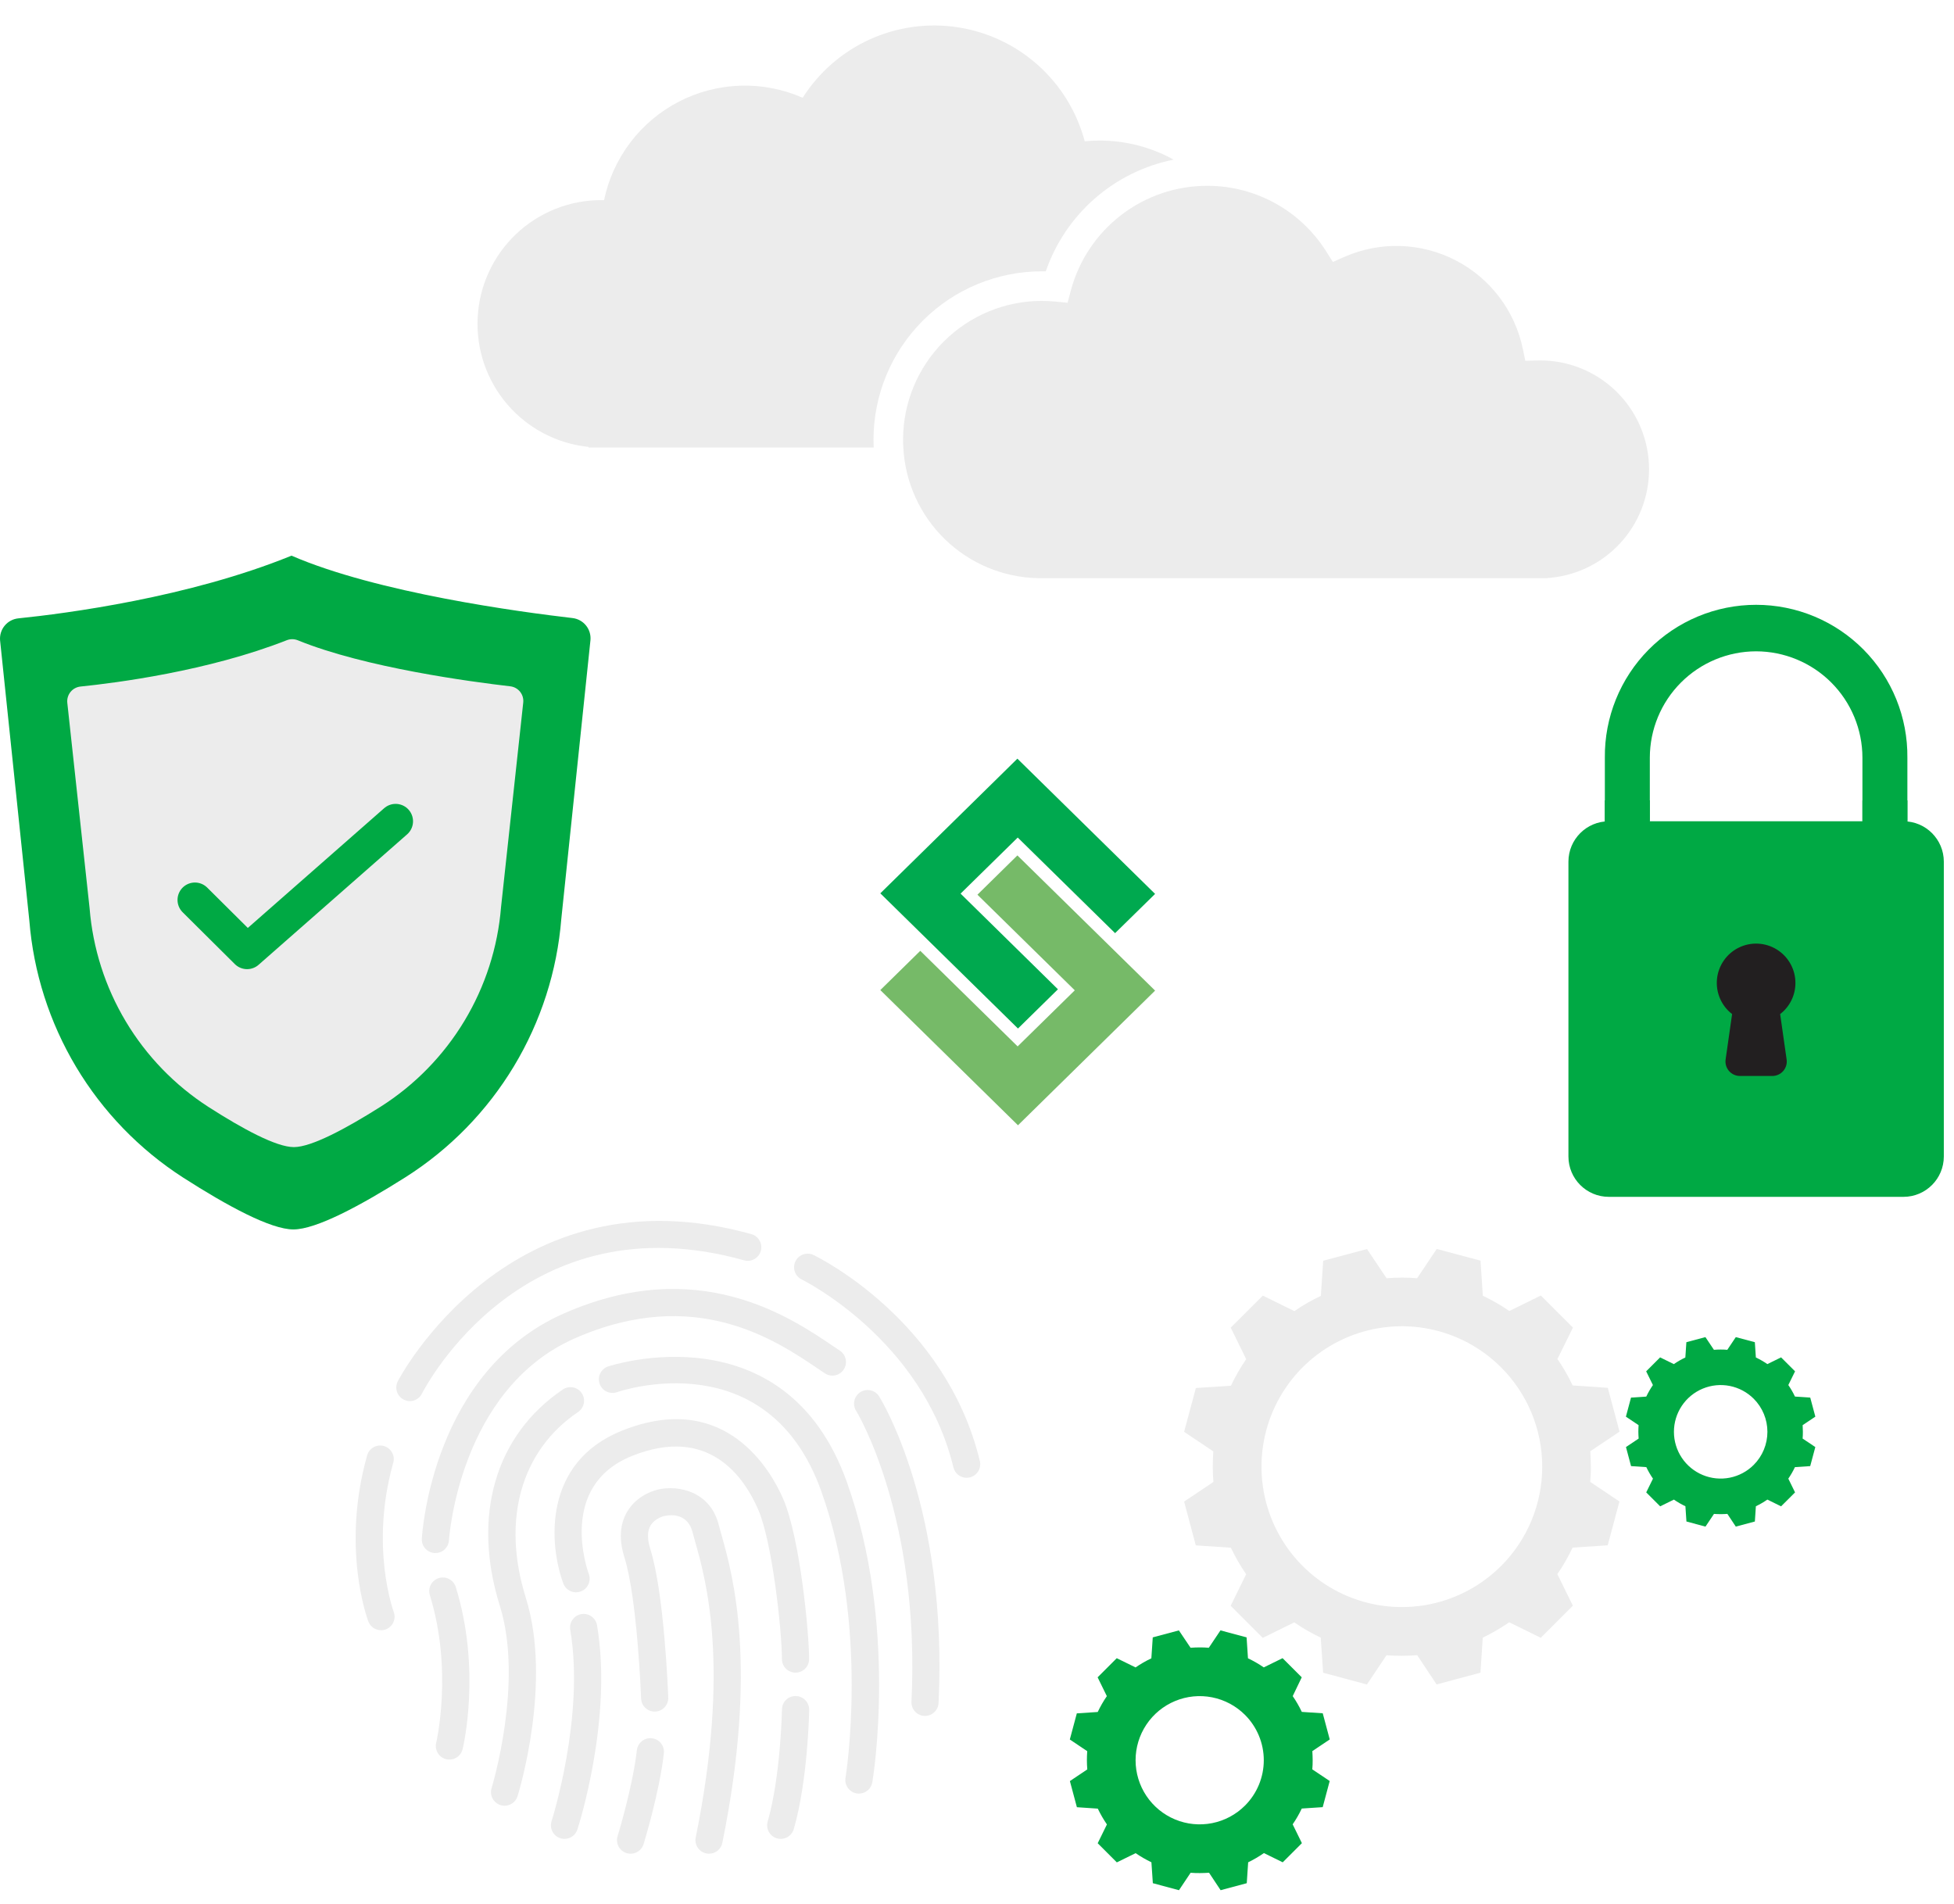 <svg width="393" height="383" viewBox="0 0 393 383" fill="none" xmlns="http://www.w3.org/2000/svg">
<g clip-path="url(#clip0_60_7121)">
<g filter="url(#filter0_d_60_7121)">
<g filter="url(#filter1_d_60_7121)">
<path d="M209.511 54.569H210.334C212.288 48.906 215.69 43.852 220.202 39.912C224.713 35.971 230.177 33.281 236.05 32.108C231.489 29.584 226.36 28.263 221.147 28.27C220.142 28.27 219.147 28.319 218.167 28.415C216.602 22.528 213.356 17.225 208.827 13.153C204.297 9.082 198.68 6.42 192.662 5.491C186.644 4.563 180.486 5.409 174.941 7.925C169.395 10.442 164.703 14.521 161.438 19.663C157.495 17.93 153.214 17.1 148.909 17.233C144.604 17.367 140.383 18.461 136.555 20.435C132.726 22.409 129.387 25.214 126.78 28.644C124.174 32.075 122.366 36.044 121.489 40.263C121.288 40.263 121.087 40.247 120.886 40.247C114.512 40.254 108.383 42.708 103.765 47.104C99.147 51.501 96.392 57.503 96.07 63.872C95.748 70.241 97.882 76.491 102.032 81.331C106.182 86.172 112.032 89.233 118.373 89.884V90.011H175.72C175.698 89.482 175.683 88.947 175.683 88.409C175.694 79.437 179.261 70.835 185.603 64.491C191.945 58.147 200.543 54.579 209.511 54.569Z" fill="#ECECEC"/>
</g>
<path d="M309.785 72.488L306.777 72.559L306.273 70.131C305.483 66.347 303.858 62.786 301.517 59.709C299.177 56.632 296.179 54.117 292.743 52.347C289.307 50.576 285.519 49.596 281.656 49.476C277.793 49.357 273.952 50.102 270.413 51.656L268.076 52.686L266.707 50.521C264.176 46.519 260.681 43.217 256.541 40.919C252.402 38.62 247.752 37.399 243.018 37.368C242.935 37.368 242.854 37.368 242.771 37.368C236.52 37.373 230.445 39.441 225.49 43.254C220.534 47.066 216.976 52.408 215.366 58.451L214.72 60.891L212.21 60.649C211.283 60.563 210.383 60.517 209.511 60.517C202.119 60.525 195.033 63.466 189.806 68.695C184.579 73.924 181.639 81.014 181.631 88.409C181.631 88.947 181.649 89.482 181.68 90.011C182.043 97.004 185.038 103.601 190.064 108.475C195.09 113.349 201.774 116.138 208.772 116.283L209.536 116.301H310.891L312.004 116.19C317.588 115.617 322.738 112.921 326.392 108.658C330.046 104.396 331.924 98.892 331.64 93.284C331.355 87.676 328.928 82.392 324.861 78.522C320.794 74.652 315.397 72.492 309.785 72.488Z" fill="#ECECEC"/>
</g>
<g filter="url(#filter2_d_60_7121)">
<path d="M353.202 226.352C345.136 226.343 337.403 223.134 331.7 217.429C325.996 211.723 322.787 203.987 322.777 195.918V152.386C322.737 148.363 323.494 144.372 325.005 140.644C326.515 136.916 328.75 133.524 331.579 130.665C334.408 127.806 337.776 125.537 341.487 123.988C345.198 122.439 349.179 121.642 353.201 121.642C357.222 121.642 361.203 122.439 364.915 123.988C368.626 125.537 371.993 127.806 374.822 130.665C377.652 133.524 379.886 136.916 381.397 140.644C382.907 144.372 383.664 148.363 383.624 152.386V195.918C383.615 203.987 380.407 211.723 374.704 217.428C369 223.134 361.268 226.343 353.202 226.352ZM353.202 130.997C347.534 131.003 342.099 133.258 338.091 137.268C334.083 141.278 331.828 146.715 331.823 152.386V195.918C331.823 201.59 334.075 207.031 338.085 211.042C342.094 215.053 347.532 217.306 353.202 217.306C358.872 217.306 364.31 215.053 368.32 211.042C372.329 207.031 374.582 201.59 374.582 195.918V152.386C374.575 146.715 372.321 141.279 368.313 137.269C364.305 133.26 358.87 131.004 353.202 130.997Z" fill="#00A944"/>
<path d="M382.833 165.18H323.572C319.087 165.18 315.451 168.818 315.451 173.305V232.59C315.451 237.077 319.087 240.714 323.572 240.714H382.833C387.318 240.714 390.953 237.077 390.953 232.59V173.305C390.953 168.818 387.318 165.18 382.833 165.18Z" fill="#00A944"/>
<path d="M361.107 197.705C361.109 196.361 360.769 195.038 360.118 193.861C359.468 192.685 358.528 191.693 357.388 190.981C356.248 190.269 354.946 189.859 353.603 189.79C352.261 189.721 350.923 189.996 349.717 190.588C348.51 191.18 347.474 192.071 346.707 193.175C345.939 194.279 345.466 195.56 345.331 196.898C345.197 198.236 345.405 199.586 345.937 200.821C346.468 202.056 347.306 203.134 348.37 203.955L347.066 213.082C347.007 213.495 347.037 213.915 347.155 214.315C347.273 214.715 347.475 215.086 347.749 215.401C348.022 215.715 348.36 215.968 348.739 216.141C349.118 216.314 349.53 216.404 349.947 216.403H356.457C356.874 216.404 357.286 216.314 357.665 216.141C358.044 215.968 358.382 215.715 358.655 215.4C358.928 215.085 359.13 214.715 359.247 214.315C359.365 213.915 359.395 213.495 359.335 213.082L358.034 203.955C358.99 203.219 359.765 202.272 360.298 201.188C360.831 200.105 361.107 198.913 361.107 197.705Z" fill="#221F20"/>
<path d="M331.823 160.977H322.777V165.18H331.823V160.977Z" fill="#00A944"/>
<path d="M383.627 160.977H374.582V165.18H383.627V160.977Z" fill="#00A944"/>
</g>
<g filter="url(#filter3_d_60_7121)">
<path d="M316.363 267.014L309.902 260.56L303.568 263.674C301.875 262.512 300.093 261.487 298.238 260.606L297.769 253.546L288.965 251.192L285.029 257.068L285.063 257.087C284.028 256.997 282.989 256.948 281.953 256.957C280.918 256.966 279.87 257 278.837 257.084H278.874L274.939 251.208L266.129 253.561L265.656 260.631C263.8 261.504 262.019 262.529 260.333 263.696L253.986 260.579L247.528 267.017L250.644 273.36C249.481 275.057 248.454 276.843 247.572 278.701L240.52 279.162L238.156 287.976L244.029 291.91C243.967 292.924 243.915 293.966 243.921 294.984C243.927 296.001 243.964 297.071 244.054 298.104L244.029 298.07L238.156 302.004L240.505 310.809L247.559 311.285C248.444 313.139 249.472 314.921 250.635 316.614L247.519 322.96L253.971 329.414L260.311 326.297C262.002 327.459 263.782 328.487 265.634 329.371L266.113 336.425L274.924 338.791L278.853 332.915C279.873 332.98 280.912 333.029 281.944 333.02C282.977 333.011 284.021 332.98 285.035 332.903L288.937 338.779L297.753 336.419L298.223 329.371C300.072 328.476 301.85 327.442 303.543 326.278L309.887 329.399L316.347 322.944L313.222 316.592C314.386 314.901 315.413 313.119 316.292 311.264L323.352 310.797L325.711 301.983L319.838 298.049V298.083C319.918 297.05 319.977 296.008 319.961 294.962C319.946 293.917 319.918 292.903 319.856 291.87L325.73 287.939L323.371 279.125L316.304 278.646C315.428 276.791 314.403 275.011 313.238 273.323L316.363 267.014ZM301.908 314.95C297.96 318.899 292.93 321.589 287.454 322.679C281.978 323.768 276.302 323.209 271.143 321.071C265.985 318.934 261.576 315.314 258.474 310.669C255.373 306.025 253.717 300.565 253.717 294.979C253.717 289.394 255.373 283.933 258.474 279.289C261.576 274.645 265.985 271.025 271.143 268.887C276.302 266.75 281.978 266.19 287.454 267.28C292.93 268.37 297.96 271.059 301.908 275.009C304.531 277.631 306.612 280.745 308.032 284.173C309.452 287.6 310.183 291.274 310.183 294.984C310.183 298.694 309.452 302.368 308.032 305.795C306.612 309.223 304.531 312.337 301.908 314.959V314.95Z" fill="#ECECEC"/>
<path d="M261.813 337.347L257.959 333.496L254.178 335.352C253.169 334.658 252.107 334.047 251 333.524L250.722 329.312L245.467 327.908L243.12 331.409H243.142C242.524 331.353 241.905 331.325 241.287 331.331C240.669 331.338 240.051 331.356 239.432 331.406H239.454L237.104 327.911L231.849 329.315L231.568 333.53C230.461 334.051 229.399 334.662 228.393 335.358L224.606 333.503L220.761 337.35L222.615 341.135C221.921 342.147 221.308 343.212 220.782 344.321L216.578 344.596L215.168 349.853L218.668 352.201C218.631 352.819 218.6 353.438 218.603 354.034C218.606 354.631 218.631 355.272 218.683 355.89V355.871L215.184 358.216L216.59 363.473L220.795 363.758C221.325 364.863 221.939 365.925 222.631 366.937L220.776 370.719L224.622 374.569L228.406 372.714C229.415 373.406 230.476 374.019 231.58 374.548L231.865 378.754L237.12 380.164L239.463 376.66C240.081 376.7 240.7 376.731 241.318 376.722C241.936 376.713 242.555 376.7 243.173 376.654L245.501 380.164L250.756 378.757L251.037 374.554C252.14 374.017 253.2 373.397 254.209 372.698L257.989 374.554L261.844 370.704L259.99 366.915C260.684 365.907 261.296 364.845 261.82 363.739L266.03 363.461L267.437 358.203L263.937 355.859V355.878C263.984 355.259 264.021 354.641 264.011 354.022C264.002 353.404 263.984 352.785 263.946 352.188L267.446 349.844L266.039 344.586L261.826 344.302C261.305 343.196 260.693 342.135 259.999 341.129L261.813 337.347ZM250.397 363.148C248.594 364.951 246.297 366.178 243.797 366.675C241.296 367.171 238.705 366.915 236.35 365.939C233.996 364.962 231.983 363.309 230.567 361.189C229.151 359.068 228.395 356.575 228.395 354.025C228.395 351.475 229.151 348.982 230.567 346.862C231.983 344.741 233.996 343.088 236.35 342.112C238.705 341.135 241.296 340.879 243.797 341.376C246.297 341.872 248.594 343.1 250.397 344.902C251.596 346.099 252.547 347.521 253.196 349.087C253.846 350.652 254.18 352.33 254.18 354.025C254.18 355.72 253.846 357.398 253.196 358.964C252.547 360.529 251.596 361.951 250.397 363.148Z" fill="#00A944"/>
<path d="M361.032 275.807L358.222 272.999L355.465 274.353C354.729 273.849 353.955 273.403 353.15 273.02L352.946 269.949L349.115 268.926L347.406 271.48C346.958 271.44 346.506 271.421 346.055 271.424C345.604 271.427 345.149 271.443 344.701 271.48H344.716L343.004 268.926L339.174 269.949L338.967 273.023C338.161 273.403 337.387 273.849 336.654 274.356L333.894 273.002L331.087 275.807L332.444 278.565C331.938 279.304 331.491 280.08 331.105 280.888L328.039 281.089L327.012 284.924L329.563 286.634C329.538 287.073 329.513 287.528 329.516 287.97C329.52 288.412 329.538 288.879 329.575 289.328L327.025 291.038L328.048 294.87L331.118 295.077C331.502 295.883 331.95 296.658 332.456 297.393L331.099 300.155L333.906 302.96L336.664 301.605C337.399 302.111 338.173 302.558 338.979 302.941L339.186 306.009L343.016 307.039L344.726 304.485C345.171 304.512 345.619 304.534 346.067 304.528C346.516 304.522 346.97 304.528 347.418 304.478L349.115 307.039L352.949 306.012L353.153 302.948C353.957 302.559 354.73 302.109 355.465 301.602L358.222 302.96L361.032 300.155L359.675 297.39C360.182 296.656 360.628 295.881 361.008 295.074L364.081 294.87L365.107 291.038L362.553 289.328C362.587 288.876 362.612 288.425 362.606 287.97C362.6 287.515 362.587 287.073 362.56 286.631L365.113 284.921L364.087 281.089L361.014 280.882C360.633 280.074 360.186 279.299 359.678 278.565L361.032 275.807ZM352.72 294.622C351.405 295.938 349.73 296.834 347.907 297.197C346.083 297.56 344.193 297.374 342.475 296.662C340.757 295.95 339.288 294.745 338.255 293.198C337.222 291.652 336.671 289.833 336.671 287.973C336.671 286.113 337.222 284.294 338.255 282.748C339.288 281.201 340.757 279.996 342.475 279.284C344.193 278.572 346.083 278.386 347.907 278.749C349.73 279.112 351.405 280.008 352.72 281.324C354.482 283.088 355.472 285.479 355.472 287.973C355.472 290.467 354.482 292.859 352.72 294.622Z" fill="#00A944"/>
</g>
<path d="M112.895 184.797C112.054 195.292 108.788 205.449 103.353 214.465C97.918 223.482 90.463 231.111 81.577 236.753C72.461 242.518 63.57 247.268 59.01 247.268C54.45 247.268 45.755 242.561 36.811 236.827C28.032 231.169 20.676 223.562 15.314 214.596C9.953 205.63 6.73 195.548 5.898 185.134L0.015 128.789C-0.074 127.719 0.26 126.657 0.945 125.83C1.63 125.003 2.611 124.478 3.679 124.367C13.2 123.396 37.965 120.179 58.63 111.755C75.864 119.233 104.691 123.096 115.146 124.305C116.203 124.427 117.172 124.957 117.846 125.781C118.521 126.605 118.848 127.66 118.759 128.721L112.895 184.797Z" fill="#00A944"/>
<g filter="url(#filter4_d_60_7121)">
<path d="M100.777 182.409C100.125 190.524 97.597 198.377 93.394 205.348C89.191 212.32 83.427 218.219 76.557 222.582C69.496 227.042 62.621 230.71 59.103 230.71C55.585 230.71 48.843 227.07 41.934 222.638C35.143 218.263 29.453 212.379 25.305 205.445C21.158 198.512 18.664 190.714 18.019 182.66L13.537 141.361C13.495 140.97 13.53 140.575 13.641 140.199C13.752 139.822 13.936 139.471 14.183 139.166C14.43 138.861 14.735 138.608 15.081 138.422C15.426 138.235 15.805 138.119 16.195 138.079C23.305 137.353 41.853 134.987 57.678 128.764C58.398 128.481 59.2 128.488 59.916 128.783C73.403 134.288 94.848 137.133 102.623 138.033C103.403 138.122 104.116 138.518 104.606 139.132C105.096 139.747 105.322 140.53 105.235 141.311L100.777 182.409Z" fill="#ECECEC"/>
</g>
<path d="M39.204 180.996L49.696 191.418L79.571 165.18" stroke="#00A944" stroke-width="7" stroke-linecap="round" stroke-linejoin="round"/>
<g filter="url(#filter5_d_60_7121)">
<path d="M76.637 327.877C76.082 327.877 75.54 327.707 75.083 327.391C74.626 327.075 74.277 326.628 74.08 326.108C73.855 325.514 68.646 311.359 73.796 292.878C73.876 292.514 74.028 292.171 74.245 291.868C74.462 291.566 74.738 291.311 75.057 291.119C75.376 290.927 75.731 290.803 76.099 290.753C76.468 290.703 76.843 290.729 77.201 290.829C77.559 290.929 77.893 291.101 78.183 291.335C78.472 291.569 78.711 291.86 78.884 292.189C79.057 292.518 79.161 292.88 79.19 293.251C79.219 293.622 79.172 293.995 79.051 294.347C74.377 311.118 79.135 324.036 79.184 324.175C79.341 324.59 79.395 325.036 79.342 325.476C79.289 325.916 79.13 326.336 78.878 326.701C78.627 327.066 78.291 327.365 77.899 327.571C77.507 327.777 77.071 327.886 76.628 327.886L76.637 327.877Z" fill="#ECECEC"/>
<path d="M82.433 281.803C82.002 281.801 81.578 281.695 81.197 281.494C80.877 281.332 80.592 281.108 80.359 280.836C80.126 280.563 79.948 280.248 79.837 279.907C79.726 279.566 79.682 279.206 79.71 278.849C79.737 278.491 79.835 278.143 79.997 277.823C80.217 277.39 102.564 234.557 151.255 248.254C151.921 248.477 152.476 248.947 152.804 249.568C153.133 250.188 153.21 250.911 153.02 251.587C152.83 252.263 152.387 252.84 151.784 253.198C151.18 253.557 150.462 253.669 149.778 253.512C105.473 241.045 85.692 278.683 84.86 280.291C84.635 280.743 84.289 281.123 83.86 281.39C83.432 281.657 82.938 281.8 82.433 281.803Z" fill="#ECECEC"/>
<path d="M194.413 297.217C193.801 297.216 193.206 297.01 192.724 296.631C192.242 296.252 191.902 295.722 191.758 295.126C185.507 269.337 161.494 257.455 161.253 257.337C160.6 257.021 160.1 256.459 159.861 255.774C159.623 255.089 159.667 254.338 159.982 253.685C160.298 253.032 160.86 252.531 161.544 252.293C162.229 252.054 162.98 252.098 163.633 252.414C164.715 252.936 190.218 265.564 197.072 293.836C197.169 294.239 197.174 294.658 197.086 295.063C196.998 295.467 196.819 295.847 196.563 296.172C196.307 296.497 195.98 296.761 195.608 296.941C195.236 297.122 194.827 297.216 194.413 297.217Z" fill="#ECECEC"/>
<path d="M90.39 353.892C90.174 353.893 89.958 353.868 89.747 353.818C89.043 353.648 88.435 353.205 88.056 352.587C87.678 351.969 87.56 351.226 87.728 350.521C87.763 350.376 91.129 335.927 86.449 320.813C86.343 320.47 86.305 320.11 86.338 319.752C86.371 319.395 86.474 319.047 86.642 318.73C86.809 318.412 87.037 318.131 87.313 317.901C87.59 317.672 87.908 317.499 88.251 317.393C88.594 317.287 88.954 317.249 89.311 317.282C89.669 317.315 90.016 317.419 90.334 317.586C90.651 317.753 90.933 317.982 91.162 318.258C91.391 318.534 91.564 318.853 91.67 319.196C96.805 335.797 93.197 351.155 93.043 351.801C92.898 352.397 92.559 352.926 92.078 353.306C91.597 353.685 91.002 353.891 90.39 353.892Z" fill="#ECECEC"/>
<path d="M87.571 312.355H87.413C86.69 312.313 86.012 311.985 85.53 311.443C85.048 310.902 84.8 310.191 84.841 309.467C84.919 308.094 87.083 275.714 113.473 264.138C140.42 252.321 158.872 264.837 167.738 270.855L168.932 271.659C169.23 271.859 169.486 272.115 169.685 272.414C169.885 272.713 170.023 273.048 170.093 273.4C170.163 273.752 170.163 274.115 170.093 274.467C170.023 274.819 169.884 275.154 169.684 275.452C169.485 275.751 169.228 276.007 168.93 276.207C168.631 276.406 168.297 276.545 167.944 276.615C167.592 276.684 167.23 276.684 166.878 276.614C166.526 276.544 166.191 276.405 165.893 276.205L164.672 275.38C155.994 269.504 139.848 258.54 115.668 269.145C92.313 279.391 90.319 309.479 90.298 309.782C90.257 310.478 89.951 311.132 89.445 311.61C88.938 312.088 88.268 312.355 87.571 312.355Z" fill="#ECECEC"/>
<path d="M186.051 345.109H185.915C185.557 345.092 185.205 345.004 184.881 344.85C184.556 344.697 184.265 344.481 184.024 344.215C183.783 343.949 183.596 343.638 183.475 343.3C183.354 342.962 183.301 342.604 183.319 342.245C185.127 305.134 172.388 284.076 172.261 283.866C172.048 283.561 171.9 283.216 171.825 282.853C171.75 282.489 171.75 282.114 171.825 281.75C171.9 281.386 172.048 281.041 172.261 280.737C172.473 280.432 172.745 280.174 173.061 279.978C173.376 279.782 173.728 279.653 174.095 279.598C174.462 279.542 174.837 279.562 175.196 279.657C175.555 279.751 175.891 279.918 176.184 280.146C176.476 280.375 176.719 280.661 176.898 280.986C177.46 281.896 190.66 303.708 188.769 342.511C188.734 343.21 188.433 343.868 187.927 344.352C187.422 344.835 186.75 345.106 186.051 345.109Z" fill="#ECECEC"/>
<path d="M101.485 363.176C101.057 363.175 100.635 363.074 100.253 362.88C99.871 362.687 99.539 362.406 99.285 362.061C99.031 361.716 98.862 361.317 98.79 360.894C98.718 360.472 98.747 360.038 98.873 359.629C98.938 359.419 105.346 338.355 100.533 322.975C94.879 304.908 99.606 288.647 113.207 279.456C113.808 279.05 114.546 278.9 115.257 279.038C115.969 279.177 116.597 279.592 117.002 280.193C117.407 280.794 117.557 281.532 117.419 282.244C117.281 282.956 116.866 283.584 116.265 283.989C104.787 291.743 100.854 305.706 105.754 321.342C111.084 338.352 104.388 360.309 104.1 361.237C103.929 361.798 103.583 362.288 103.112 362.637C102.641 362.986 102.071 363.175 101.485 363.176Z" fill="#ECECEC"/>
<path d="M172.755 360.736C172.602 360.736 172.449 360.723 172.298 360.699C171.583 360.578 170.945 360.178 170.525 359.587C170.104 358.997 169.935 358.263 170.054 357.548C170.103 357.238 174.932 327.333 165.21 299.997C154.535 269.986 125.307 279.573 124.067 280.003C123.381 280.237 122.63 280.189 121.979 279.869C121.328 279.549 120.831 278.984 120.597 278.298C120.363 277.611 120.411 276.86 120.731 276.209C121.051 275.558 121.616 275.06 122.302 274.826C122.657 274.705 157.895 263.12 170.36 298.166C180.561 326.872 175.661 357.176 175.445 358.454C175.338 359.091 175.01 359.669 174.517 360.087C174.025 360.505 173.401 360.735 172.755 360.736Z" fill="#ECECEC"/>
<path d="M113.535 369.844C113.104 369.844 112.679 369.742 112.295 369.546C111.911 369.35 111.579 369.067 111.325 368.718C111.072 368.37 110.904 367.966 110.837 367.54C110.769 367.115 110.802 366.679 110.935 366.269C111.003 366.058 117.646 345.168 114.691 327.796C114.568 327.082 114.734 326.347 115.152 325.755C115.57 325.162 116.207 324.76 116.921 324.637C117.636 324.514 118.37 324.68 118.962 325.099C119.554 325.517 119.956 326.154 120.079 326.869C123.263 345.588 116.428 367.039 116.135 367.942C115.959 368.493 115.612 368.975 115.145 369.317C114.677 369.658 114.114 369.843 113.535 369.844Z" fill="#ECECEC"/>
<path d="M160.001 336.409C159.276 336.409 158.581 336.121 158.068 335.609C157.556 335.096 157.268 334.401 157.268 333.676C157.268 328.211 155.376 310.323 152.52 303.677C149.638 296.972 142.504 286.649 127.1 292.828C112.097 298.856 118.16 315.847 118.425 316.567C118.549 316.904 118.606 317.262 118.591 317.621C118.577 317.98 118.492 318.333 118.342 318.659C118.191 318.985 117.978 319.278 117.714 319.522C117.45 319.765 117.141 319.955 116.804 320.079C116.467 320.203 116.109 320.259 115.75 320.245C115.391 320.231 115.039 320.146 114.713 319.995C114.387 319.844 114.094 319.631 113.85 319.367C113.607 319.103 113.418 318.794 113.294 318.457C110.413 310.632 109.161 294.143 125.066 287.753C146.087 279.316 155.237 296.153 157.543 301.515C160.943 309.439 162.733 328.508 162.733 333.679C162.732 334.403 162.444 335.098 161.932 335.61C161.419 336.122 160.725 336.409 160.001 336.409Z" fill="#ECECEC"/>
<path d="M157.021 369.844C156.763 369.844 156.507 369.808 156.26 369.736C155.915 369.635 155.592 369.467 155.312 369.241C155.032 369.015 154.799 368.736 154.626 368.42C154.454 368.104 154.346 367.757 154.308 367.399C154.27 367.041 154.303 366.679 154.405 366.334C157.002 357.365 157.277 343.937 157.28 343.801C157.281 343.44 157.354 343.083 157.495 342.751C157.637 342.419 157.843 342.119 158.103 341.869C158.362 341.618 158.669 341.423 159.006 341.294C159.343 341.164 159.702 341.104 160.062 341.117C160.421 341.123 160.775 341.2 161.104 341.344C161.434 341.487 161.731 341.694 161.98 341.952C162.23 342.211 162.425 342.516 162.557 342.85C162.688 343.184 162.752 343.541 162.746 343.9C162.746 344.478 162.458 358.172 159.654 367.852C159.492 368.426 159.147 368.931 158.672 369.29C158.196 369.65 157.616 369.844 157.021 369.844Z" fill="#ECECEC"/>
<path d="M126.831 372.825C126.557 372.826 126.285 372.785 126.024 372.705C125.332 372.491 124.752 372.011 124.413 371.37C124.074 370.729 124.003 369.98 124.216 369.287C124.247 369.188 127.257 359.366 128.089 352.012C128.171 351.291 128.536 350.633 129.103 350.181C129.67 349.73 130.394 349.522 131.114 349.604C131.834 349.686 132.492 350.051 132.944 350.619C133.395 351.186 133.602 351.91 133.521 352.63C132.63 360.498 129.57 370.481 129.44 370.902C129.268 371.459 128.921 371.947 128.452 372.293C127.982 372.639 127.414 372.826 126.831 372.825Z" fill="#ECECEC"/>
<path d="M142.609 372.825C142.425 372.826 142.242 372.808 142.062 372.773C141.352 372.627 140.728 372.206 140.328 371.601C139.928 370.996 139.785 370.258 139.929 369.547C146.906 335.191 141.963 317.684 139.851 310.206C139.616 309.38 139.412 308.659 139.252 308.022C139.011 307.07 137.888 304.036 133.607 304.905C133.579 304.905 131.697 305.344 130.825 306.853C130.176 307.976 130.169 309.566 130.803 311.579C133.613 320.507 134.374 340.557 134.404 341.407C134.418 341.766 134.36 342.124 134.235 342.461C134.11 342.797 133.92 343.106 133.676 343.369C133.431 343.632 133.138 343.844 132.811 343.994C132.485 344.143 132.132 344.227 131.774 344.24H131.672C130.964 344.24 130.285 343.965 129.776 343.474C129.266 342.982 128.968 342.312 128.942 341.605C128.942 341.404 128.179 321.447 125.588 313.221C124.463 309.643 124.661 306.55 126.144 304.027C128.25 300.476 132.083 299.632 132.513 299.549C136.371 298.698 142.825 299.886 144.55 306.662C144.702 307.252 144.893 307.933 145.113 308.706C147.329 316.564 152.532 334.968 145.286 370.623C145.162 371.243 144.828 371.801 144.34 372.202C143.852 372.604 143.241 372.824 142.609 372.825Z" fill="#ECECEC"/>
</g>
<path d="M224.274 187.679L232.32 179.786L204.623 152.585L201.006 156.147L198.558 158.551L196.586 160.488L185.091 171.777L177.055 179.67L185.161 187.63L204.742 206.861L212.779 198.968L193.197 179.728L204.692 168.449L224.274 187.679Z" fill="#00A94F"/>
<path d="M232.32 199.234L204.623 172.043L196.586 179.945L216.168 199.176L204.673 210.455L185.091 191.234L177.055 199.127L196.636 218.357L204.742 226.318L224.274 207.136L232.32 199.234Z" fill="#76BA68"/>
</g>
<defs>
<filter id="filter0_d_60_7121" x="89.858" y="-1.055" width="247.99" height="123.536" filterUnits="userSpaceOnUse" color-interpolation-filters="sRGB">
<feFlood flood-opacity="0" result="BackgroundImageFix"/>
<feColorMatrix in="SourceAlpha" type="matrix" values="0 0 0 0 0 0 0 0 0 0 0 0 0 0 0 0 0 0 127 0" result="hardAlpha"/>
<feOffset/>
<feGaussianBlur stdDeviation="3.09"/>
<feColorMatrix type="matrix" values="0 0 0 0 0.71 0 0 0 0 0.882 0 0 0 0 0.91 0 0 0 1 0"/>
<feBlend mode="normal" in2="BackgroundImageFix" result="effect1_dropShadow_60_7121"/>
<feBlend mode="normal" in="SourceGraphic" in2="effect1_dropShadow_60_7121" result="shape"/>
</filter>
<filter id="filter1_d_60_7121" x="90.738" y="-0.175" width="150.612" height="95.486" filterUnits="userSpaceOnUse" color-interpolation-filters="sRGB">
<feFlood flood-opacity="0" result="BackgroundImageFix"/>
<feColorMatrix in="SourceAlpha" type="matrix" values="0 0 0 0 0 0 0 0 0 0 0 0 0 0 0 0 0 0 127 0" result="hardAlpha"/>
<feOffset/>
<feGaussianBlur stdDeviation="2.65"/>
<feColorMatrix type="matrix" values="0 0 0 0 0.71 0 0 0 0 0.882 0 0 0 0 0.91 0 0 0 1 0"/>
<feBlend mode="normal" in2="BackgroundImageFix" result="effect1_dropShadow_60_7121"/>
<feBlend mode="normal" in="SourceGraphic" in2="effect1_dropShadow_60_7121" result="shape"/>
</filter>
<filter id="filter2_d_60_7121" x="311.131" y="117.322" width="84.142" height="127.713" filterUnits="userSpaceOnUse" color-interpolation-filters="sRGB">
<feFlood flood-opacity="0" result="BackgroundImageFix"/>
<feColorMatrix in="SourceAlpha" type="matrix" values="0 0 0 0 0 0 0 0 0 0 0 0 0 0 0 0 0 0 127 0" result="hardAlpha"/>
<feOffset/>
<feGaussianBlur stdDeviation="2.16"/>
<feColorMatrix type="matrix" values="0 0 0 0 0.71 0 0 0 0 0.882 0 0 0 0 0.91 0 0 0 1 0"/>
<feBlend mode="normal" in2="BackgroundImageFix" result="effect1_dropShadow_60_7121"/>
<feBlend mode="normal" in="SourceGraphic" in2="effect1_dropShadow_60_7121" result="shape"/>
</filter>
<filter id="filter3_d_60_7121" x="209.168" y="245.192" width="161.945" height="140.972" filterUnits="userSpaceOnUse" color-interpolation-filters="sRGB">
<feFlood flood-opacity="0" result="BackgroundImageFix"/>
<feColorMatrix in="SourceAlpha" type="matrix" values="0 0 0 0 0 0 0 0 0 0 0 0 0 0 0 0 0 0 127 0" result="hardAlpha"/>
<feOffset/>
<feGaussianBlur stdDeviation="3"/>
<feColorMatrix type="matrix" values="0 0 0 0 0.71 0 0 0 0 0.882 0 0 0 0 0.91 0 0 0 1 0"/>
<feBlend mode="normal" in2="BackgroundImageFix" result="effect1_dropShadow_60_7121"/>
<feBlend mode="normal" in="SourceGraphic" in2="effect1_dropShadow_60_7121" result="shape"/>
</filter>
<filter id="filter4_d_60_7121" x="10.78" y="125.817" width="97.214" height="107.633" filterUnits="userSpaceOnUse" color-interpolation-filters="sRGB">
<feFlood flood-opacity="0" result="BackgroundImageFix"/>
<feColorMatrix in="SourceAlpha" type="matrix" values="0 0 0 0 0 0 0 0 0 0 0 0 0 0 0 0 0 0 127 0" result="hardAlpha"/>
<feOffset/>
<feGaussianBlur stdDeviation="1.37"/>
<feColorMatrix type="matrix" values="0 0 0 0 0.973 0 0 0 0 0.973 0 0 0 0 0.976 0 0 0 1 0"/>
<feBlend mode="normal" in2="BackgroundImageFix" result="effect1_dropShadow_60_7121"/>
<feBlend mode="normal" in="SourceGraphic" in2="effect1_dropShadow_60_7121" result="shape"/>
</filter>
<filter id="filter5_d_60_7121" x="66.07" y="240.093" width="136.538" height="138.192" filterUnits="userSpaceOnUse" color-interpolation-filters="sRGB">
<feFlood flood-opacity="0" result="BackgroundImageFix"/>
<feColorMatrix in="SourceAlpha" type="matrix" values="0 0 0 0 0 0 0 0 0 0 0 0 0 0 0 0 0 0 127 0" result="hardAlpha"/>
<feOffset/>
<feGaussianBlur stdDeviation="2.73"/>
<feColorMatrix type="matrix" values="0 0 0 0 0.71 0 0 0 0 0.882 0 0 0 0 0.91 0 0 0 1 0"/>
<feBlend mode="normal" in2="BackgroundImageFix" result="effect1_dropShadow_60_7121"/>
<feBlend mode="normal" in="SourceGraphic" in2="effect1_dropShadow_60_7121" result="shape"/>
</filter>
<clipPath id="clip0_60_7121">
<rect width="393" height="383" fill="white"/>
</clipPath>
</defs>
</svg>

